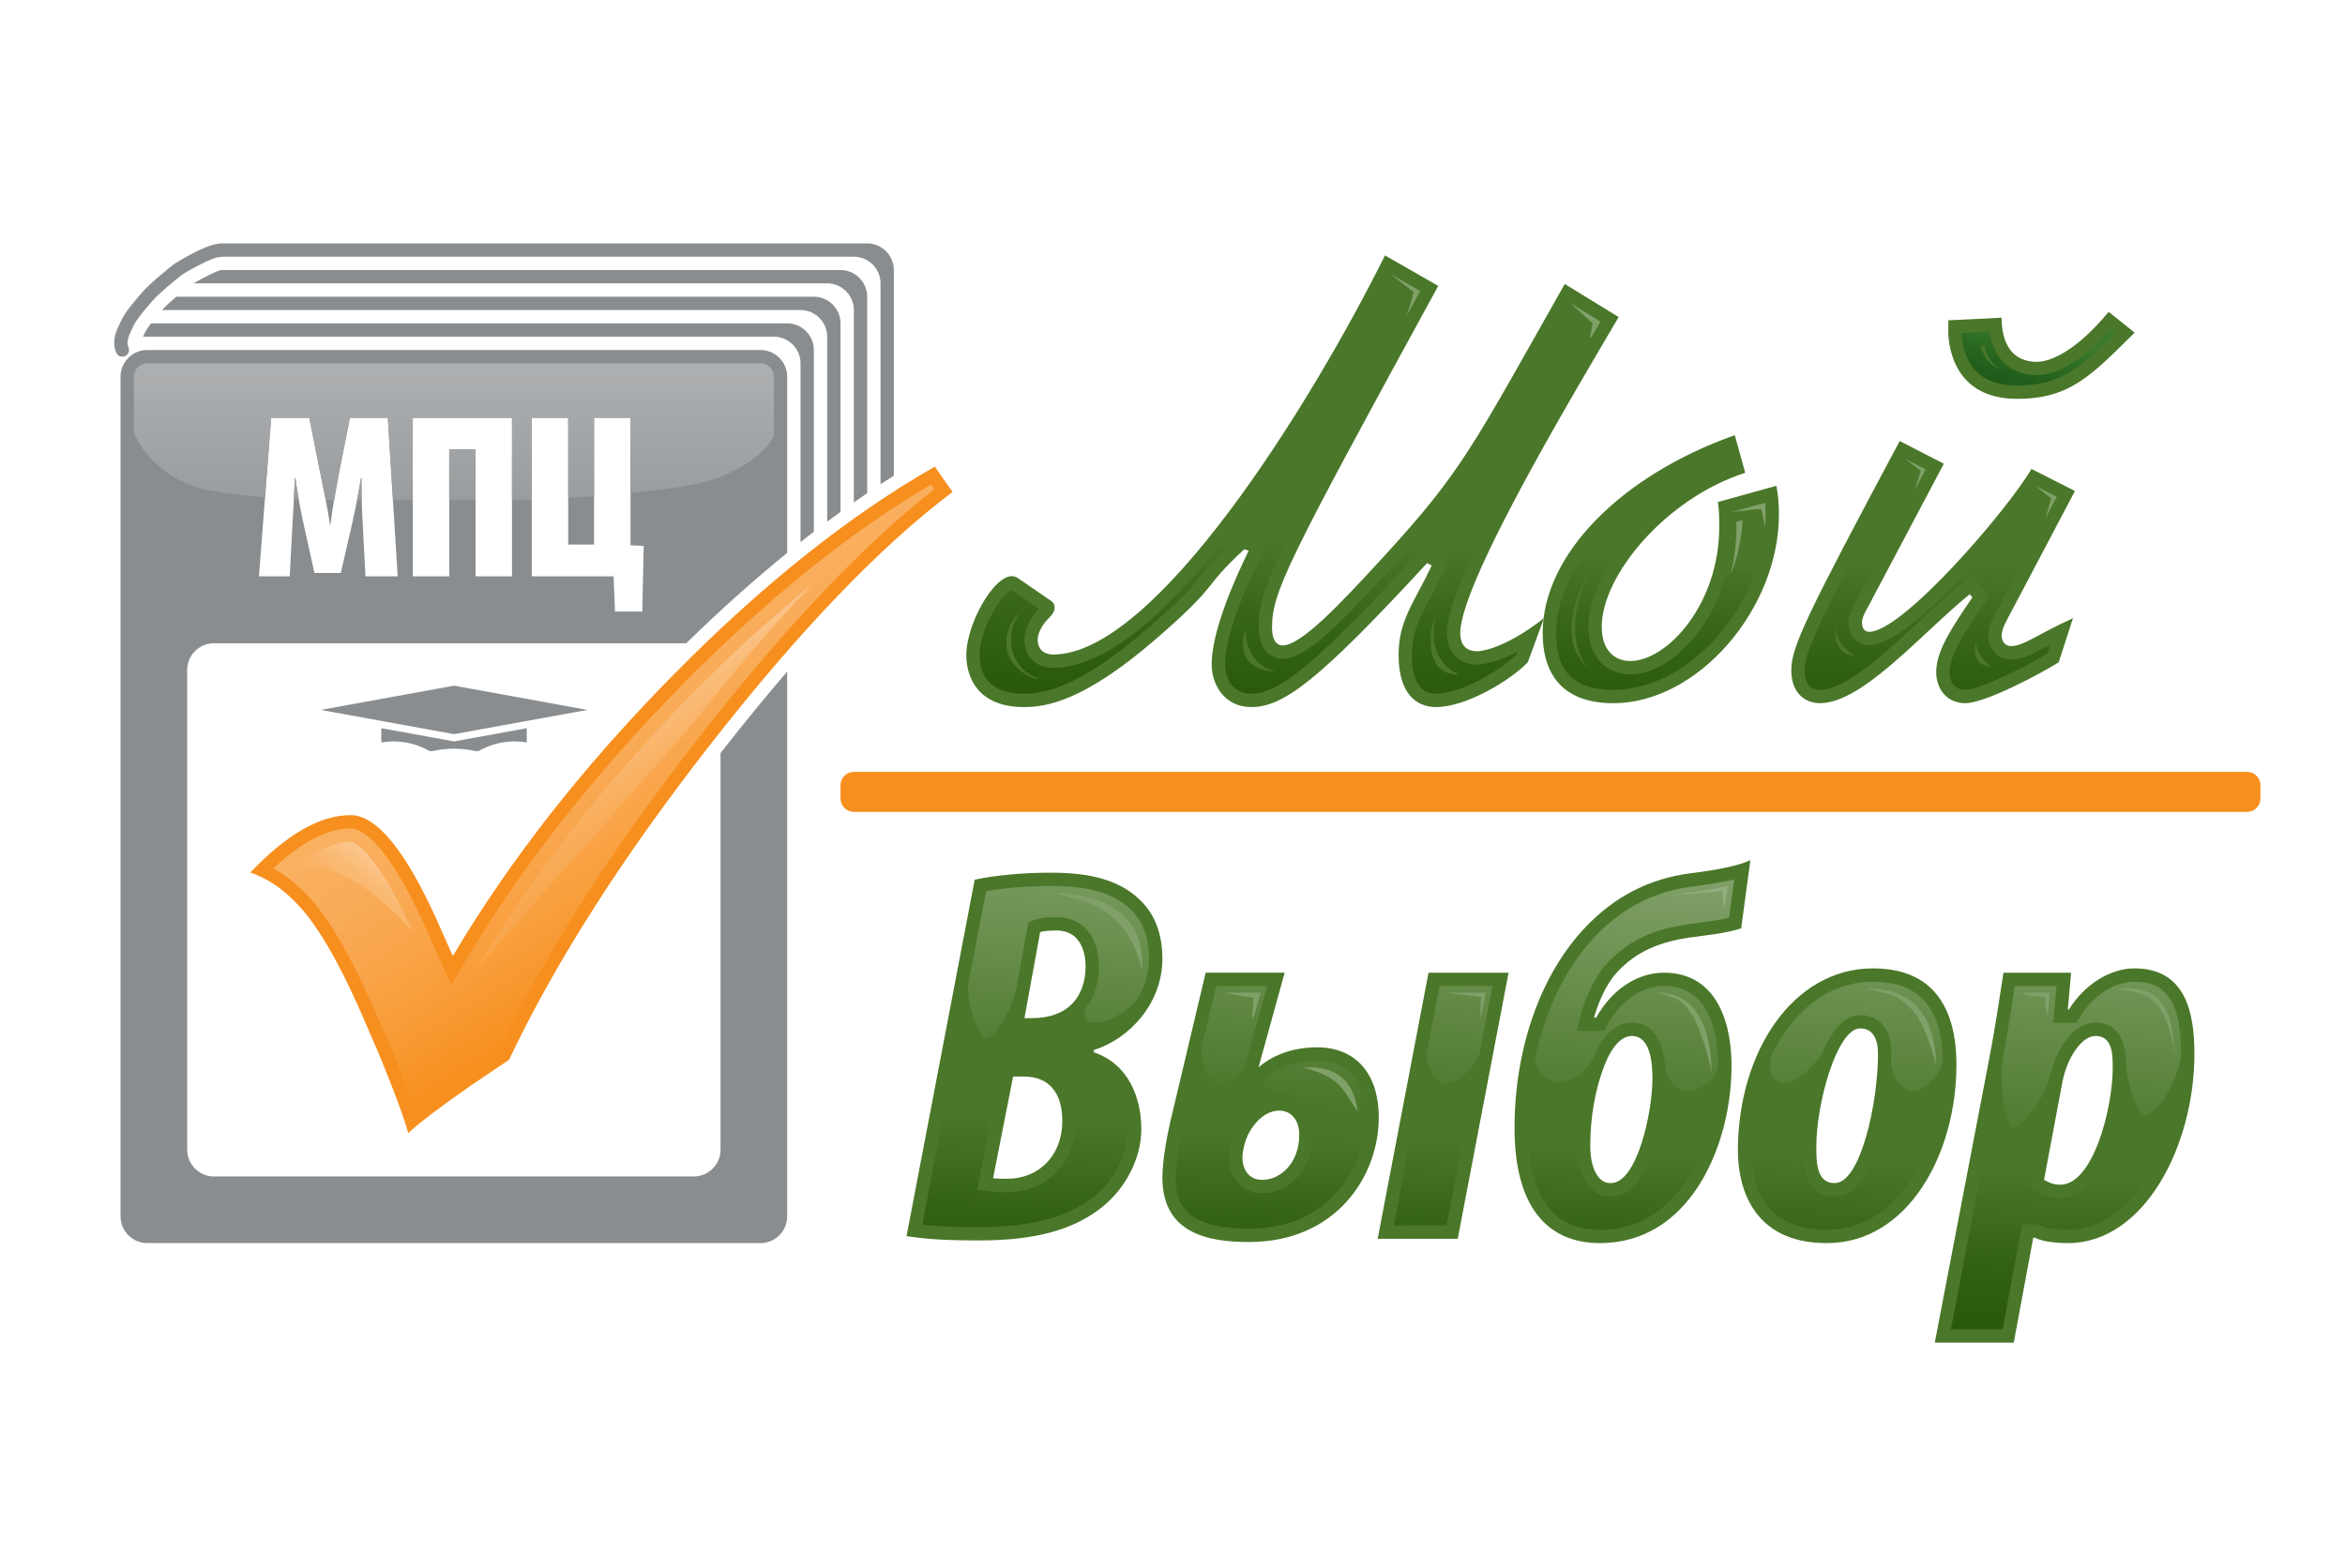 <?xml version="1.0" encoding="UTF-8"?> <svg xmlns="http://www.w3.org/2000/svg" xmlns:xlink="http://www.w3.org/1999/xlink" id="Layer_1" x="0px" y="0px" width="160px" height="107px" viewBox="0 0 160 107" xml:space="preserve"> <g> <path fill="#F78F1E" d="M154.23,54.495c0,0.5-0.409,0.91-0.91,0.91H58.259c-0.501,0-0.91-0.41-0.91-0.91v-0.909 c0-0.5,0.409-0.91,0.91-0.91h95.062c0.5,0,0.91,0.41,0.91,0.91V54.495z"></path> <path fill="#F78F1E" d="M63.784,31.846l1.209,1.727c-4.928,3.708-10.411,9.417-16.444,17.13 c-6.034,7.713-10.639,14.919-13.817,21.619l-2.557,1.726c-2.119,1.474-3.559,2.569-4.318,3.282 c-0.301-1.081-0.957-2.854-1.969-5.319l-0.968-2.245c-1.381-3.223-2.666-5.605-3.852-7.147c-1.186-1.543-2.516-2.567-3.99-3.074 c2.487-2.611,4.767-3.917,6.84-3.917c1.772,0,3.742,2.402,5.907,7.203l1.071,2.413c3.892-6.562,8.89-12.938,14.994-19.133 C51.991,39.916,57.957,35.161,63.784,31.846z"></path> <g id="Book"> <g> <g> <path fill="#8A8D8F" d="M53.71,22.066H10.308c-0.17,0.22-0.324,0.433-0.394,0.583L9.84,22.807 c-0.02,0.04-0.049,0.103-0.08,0.169h43.041c1,0,1.819,0.819,1.819,1.819v12.202c0.304-0.24,0.606-0.479,0.909-0.711v-12.4 C55.529,22.886,54.711,22.066,53.71,22.066z M57.349,18.428H15.103c-0.072,0.012-0.139,0.042-0.213,0.042 c0.006,0,0.093-0.008,0.093-0.008c-0.286,0.064-1.269,0.576-1.781,0.875h43.236c1.001,0,1.82,0.82,1.82,1.82v13.127 c0.304-0.212,0.607-0.422,0.91-0.628V20.248C59.168,19.246,58.35,18.428,57.349,18.428z M55.529,20.248h-43.5 c-0.371,0.316-0.747,0.654-0.95,0.89l-0.017,0.02H54.62c1,0,1.819,0.818,1.819,1.819v12.623c0.304-0.227,0.607-0.448,0.91-0.667 V22.066C57.349,21.066,56.53,20.248,55.529,20.248z"></path> </g> </g> <path fill="#8A8D8F" d="M60.078,19.337v13.646c0,0.022,0.001,0.043,0.001,0.065c0.303-0.198,0.606-0.393,0.908-0.583V18.428 c0-1-0.819-1.819-1.819-1.819H16.359c-0.482,0-1.022,0-1.311,0c-0.31,0-1.047,0.447-1.714,0.9c0.121,0.006,0.247,0.01,0.375,0.01 h44.549C59.259,17.518,60.078,18.337,60.078,19.337z"></path> <g> <g> <path fill="#8A8D8F" d="M14.594,43.899h32.228c2.308-2.256,4.607-4.315,6.889-6.17V25.706c0-1.001-0.819-1.819-1.82-1.819 H10.045c-1,0-1.82,0.818-1.82,1.819v57.31c0,1,0.819,1.819,1.82,1.819h41.845c1,0,1.82-0.819,1.82-1.819V45.831 c-1.449,1.687-2.932,3.497-4.445,5.432c-0.035,0.044-0.068,0.089-0.103,0.133v27.071c0,1-0.819,1.819-1.819,1.819h-32.75 c-1,0-1.819-0.819-1.819-1.819V45.718C12.774,44.717,13.593,43.899,14.594,43.899z M36.282,28.514h2.487v8.648h1.765v-8.648 h2.487v8.696l0.899,0.049l-0.097,4.476h-1.861l-0.096-2.406h-5.584V28.514z M28.163,28.514h6.771v10.815h-2.487v-8.665h-1.797 v8.665h-2.486V28.514z M18.503,28.514h2.599l0.69,3.466c0.272,1.348,0.546,2.599,0.722,3.819h0.032 c0.145-1.188,0.385-2.487,0.642-3.819l0.689-3.466h2.583l0.674,10.815h-2.198l-0.177-3.402 c-0.048-0.867-0.112-2.167-0.096-3.306h-0.032c-0.177,1.139-0.466,2.487-0.61,3.145l-0.77,3.337h-1.797l-0.738-3.337 c-0.145-0.658-0.417-2.006-0.562-3.145h-0.032c-0.048,1.139-0.128,2.438-0.176,3.306l-0.177,3.402h-2.102L18.503,28.514z"></path> </g> </g> <path fill="#8A8D8F" d="M14.887,16.651c-0.807,0-2.924,1.297-3.08,1.423c-0.437,0.351-1.592,1.279-2.106,1.877l-0.084,0.097 c-0.455,0.527-1.078,1.249-1.347,1.826l-0.071,0.147c-0.266,0.555-0.597,1.246-0.271,2.038l0,0 c0.096,0.232,0.361,0.342,0.593,0.248c0.232-0.096,0.343-0.362,0.248-0.594l0,0c-0.16-0.39-0.012-0.751,0.25-1.299l0.074-0.155 c0.217-0.464,0.816-1.158,1.213-1.618l0.084-0.098c0.46-0.535,1.567-1.424,1.984-1.759c0.276-0.212,2.112-1.225,2.512-1.225l0,0 c0.251,0,0.455-0.203,0.455-0.454C15.342,16.855,15.138,16.651,14.887,16.651L14.887,16.651z"></path> </g> <path fill="#8A8D8F" d="M26.017,49.695v0.973c0.27-0.046,0.545-0.07,0.828-0.07c0.9,0,1.744,0.242,2.472,0.662h0.185 c0.481-0.107,0.974-0.166,1.479-0.166c0.503,0,0.996,0.059,1.477,0.166h0.185c0.728-0.419,1.572-0.662,2.472-0.662 c0.282,0,0.558,0.024,0.828,0.07v-0.973l-4.961,0.902L26.017,49.695z M40.076,48.448l-9.096-1.655l-9.098,1.655l9.098,1.654 L40.076,48.448z"></path> <g> <path fill="#4A7729" d="M104.24,45.198c-1.239,1.285-4.251,3.056-6.244,3.056c-1.373,0-2.569-0.93-2.569-3.543 c0-2.392,1.019-3.499,2.259-6.112l-0.31-0.177c-7.352,7.972-9.787,9.832-12.001,9.832c-1.816,0-2.702-1.506-2.702-2.923 c0-2.215,1.506-5.669,2.525-7.75l-0.31-0.089c-3.057,2.834-1.506,2.215-6.067,6.156c-4.872,4.208-7.44,4.606-8.946,4.606 c-3.233,0-3.942-2.125-3.942-3.543c0-2.347,2.259-6.112,3.499-5.271l2.259,1.551c0.265,0.177,0.265,0.398,0.265,0.487 c0,0.31-0.265,0.576-0.442,0.753c-0.178,0.177-0.709,0.797-0.709,1.417c0,0.974,0.841,1.019,1.063,1.019 c6.953,0,17.537-17.005,22.63-27.236l3.632,2.082C87.766,38.466,86.791,40.415,86.791,42.851c0,0.886,0.354,1.196,0.708,1.196 c1.241,0,3.72-2.568,6.997-6.155c5.227-5.714,5.935-7.308,12.268-18.513l3.676,2.259c-2.214,3.808-10.806,17.98-10.806,21.567 c0,1.24,0.931,1.24,1.196,1.24c0.044,0,1.683-0.044,4.517-2.259L104.24,45.198z"></path> <path fill="#4A7729" d="M119.076,32.267c-5.404,1.727-9.788,6.997-9.788,10.496c0,1.816,1.063,2.348,1.948,2.348 c2.524,0,6.067-3.897,6.067-9.124c0-0.576,0-1.151-0.088-1.727l3.985-1.106c0.133,0.664,0.177,1.284,0.177,1.947 c0,6.466-5.536,12.888-11.293,12.888c-3.896,0-4.827-2.48-4.827-4.783c0-5.359,5.359-10.762,13.109-13.508L119.076,32.267z"></path> <path fill="#4A7729" d="M141.574,33.507l-4.74,8.99c-0.088,0.177-0.265,0.576-0.265,0.886c0,0.176,0.088,0.708,0.664,0.708 c0.842,0,1.861-0.842,4.208-1.904l-0.975,3.011c-1.195,0.753-5.004,2.791-6.377,2.791c-0.931,0-1.771-0.576-1.949-1.727 c-0.044-0.266-0.044-0.532,0-0.797c0.134-1.196,0.975-2.569,2.436-4.694l-0.177-0.222c-3.277,2.657-7.307,7.44-10.23,7.44 c-0.797,0-1.948-0.487-1.948-2.259c0-1.594,1.062-3.765,7.396-15.633l3.011,1.55l-5.182,9.788 c-0.221,0.398-0.354,0.664-0.398,0.93c0,0.089,0,0.133,0,0.222c0.044,0.443,0.31,0.531,0.486,0.531 c2.304,0,9.478-8.37,11.072-11.116L141.574,33.507z M136.569,21.682c0,0.975,0.222,3.012,2.435,3.012 c0.487,0,2.26-0.266,4.872-3.41l1.771,1.417c-2.922,2.879-4.383,4.518-8.016,4.518c-4.295,0-4.65-3.543-4.695-4.429 c0-0.31,0-0.62,0-0.93L136.569,21.682z"></path> </g> <g> <path fill="#4A7729" d="M66.504,60.035c1.365-0.295,3.248-0.479,5.167-0.479c2.177,0,4.503,0.294,6.09,1.845 c1.107,1.033,1.549,2.473,1.549,4.023c0,3.026-2.214,5.462-4.687,6.237v0.148c2.399,0.812,3.248,3.137,3.248,5.241 c0,2.103-1.145,4.096-2.657,5.314c-1.882,1.513-4.466,2.289-8.377,2.289c-2.62,0-3.765-0.112-4.983-0.296L66.504,60.035z M67.759,80.406c0.295,0.037,0.627,0.037,0.959,0.037c2.215,0,3.765-1.625,3.765-3.949c0-1.882-0.886-3.026-2.62-3.026h-0.738 L67.759,80.406z M69.899,69.482h0.517c2.472,0,3.653-1.476,3.653-3.542c0-1.033-0.405-2.436-1.956-2.436 c-0.369,0-0.812,0-1.144,0.11L69.899,69.482z"></path> <path fill="#4A7729" d="M87.651,66.382l-1.771,6.422h0.038c1.033-0.886,2.436-1.329,3.948-1.329c2.583,0,4.208,1.734,4.208,4.798 c0,3.949-2.879,8.488-8.857,8.488c-2.658,0-5.906-0.517-5.906-4.392c0-1.144,0.296-2.768,0.554-3.875l2.398-10.112H87.651z M86.139,80.517c1.254,0,2.509-1.181,2.509-3.063c0-1.106-0.627-1.661-1.365-1.661c-1.182,0-2.03,1.255-2.288,2.03 c-0.111,0.369-0.222,0.738-0.222,1.181c0,0.813,0.443,1.513,1.328,1.513H86.139z M102.93,66.382L99.461,84.54h-5.462l3.469-18.157 H102.93z"></path> <path fill="#4A7729" d="M118.799,63.356c-0.996,0.332-2.436,0.479-3.542,0.627c-1.919,0.296-3.618,0.886-5.019,2.473 c-0.739,0.848-1.255,2.177-1.477,2.989h0.147c1.071-1.919,2.806-3.063,4.614-3.063c3.765,0,4.724,3.69,4.613,6.827 c-0.148,5.204-2.915,11.625-8.967,11.625c-3.765,0-5.831-2.694-5.831-7.861c0-5.277,1.698-10.444,4.908-13.766 c1.808-1.882,4.133-3.248,7.16-3.617c1.771-0.222,3.248-0.517,4.023-0.886L118.799,63.356z M109.905,80.739 c1.809,0,2.842-4.872,2.842-7.123c0-1.107-0.148-2.916-1.403-2.916c-0.701,0-1.365,0.701-1.882,2.03 c-0.627,1.624-0.959,3.506-0.959,5.499c0,1.218,0.405,2.51,1.365,2.51H109.905z"></path> <path fill="#4A7729" d="M124.63,84.835c-5.092,0-6.053-3.875-6.053-6.311c0-6.643,3.691-12.437,9.227-12.437 c4.982,0,5.684,3.985,5.684,6.569c0,6.162-3.358,12.178-8.82,12.178H124.63z M125.184,80.739c1.771,0,2.953-5.5,2.953-8.82 c0-0.923-0.295-1.735-1.219-1.735c-1.586,0-3.025,5.204-2.989,8.157c0,0.996,0.037,2.398,1.219,2.398H125.184z"></path> <path fill="#4A7729" d="M132.011,91.626l3.728-19.449c0.369-1.919,0.664-3.875,0.959-5.794h4.613l-0.222,2.509h0.074 c1.071-1.734,2.842-2.804,4.466-2.804c3.506,0,4.097,3.026,4.097,5.831c0,6.237-3.396,12.917-8.637,12.917 c-0.848,0-1.734-0.11-2.251-0.369h-0.11l-1.329,7.16H132.011z M139.465,80.517c0.332,0.184,0.628,0.333,1.107,0.333 c2.251,0,3.58-5.241,3.58-7.972c0-0.997-0.037-2.178-1.181-2.178c-0.923,0-1.919,1.439-2.251,3.137L139.465,80.517z"></path> </g> <g> <g> <linearGradient id="SVGID_1_" gradientUnits="userSpaceOnUse" x1="28.699" y1="24.795" x2="28.699" y2="41.735" gradientTransform="matrix(1 0 0 1 2.268 0)"> <stop offset="0.006" style="stop-color:#ADAFB1"></stop> <stop offset="1" style="stop-color:#8A8D8F"></stop> </linearGradient> <path fill="url(#SVGID_1_)" d="M20.124,32.621c-0.02,0.462-0.044,0.948-0.07,1.423c0.109,0.005,0.218,0.009,0.326,0.013 c-0.084-0.473-0.165-0.971-0.224-1.436H20.124z M24.633,32.621c-0.076,0.49-0.173,1.017-0.27,1.512c0.111,0,0.217,0,0.319,0 c-0.015-0.503-0.024-1.021-0.018-1.512H24.633z M30.649,34.121h1.797v-3.457h-1.797V34.121z M51.891,24.795H10.045 c-0.501,0-0.91,0.408-0.91,0.91v3.814c0,0,0.757,2.207,3.639,3.51c1.05,0.475,3.113,0.748,5.311,0.904l0.418-5.42h2.599 l0.69,3.466c0.149,0.737,0.294,1.441,0.427,2.131c0.198,0.004,0.391,0.007,0.58,0.01c0.118-0.697,0.249-1.412,0.39-2.141 l0.689-3.466h2.583l0.35,5.607h1.352v-5.607h6.771v5.607h0.864c0,0,0.176-0.005,0.483-0.018v-5.589h2.487v5.467 c0.545-0.032,1.142-0.071,1.765-0.116v-5.351h2.487v5.14c2.455-0.242,4.892-0.597,6.142-1.105 c3.079-1.253,3.639-2.815,3.639-2.815c0-2.204,0-4.028,0-4.028C52.801,25.204,52.393,24.795,51.891,24.795z"></path> </g> </g> <g> <linearGradient id="SVGID_2_" gradientUnits="userSpaceOnUse" x1="104.829" y1="89.233" x2="105.661" y2="73.365"> <stop offset="0" style="stop-color:#2A5809"></stop> <stop offset="0.278" style="stop-color:#336112"></stop> <stop offset="0.71" style="stop-color:#4A7729"></stop> </linearGradient> <path fill="url(#SVGID_2_)" d="M64.266,76.585c0.002-0.01-1.021,5.345-1.337,6.994c0.887,0.099,1.984,0.162,3.909,0.162 c3.555,0,6.036-0.664,7.807-2.087c1.298-1.045,2.147-2.603,2.286-4.175c-0.472-2.485-1.728-4.111-2.432-4.182 c-0.025-0.003-0.093-0.01-0.206,0.088c-0.413,0.361-0.858,1.622-0.923,3.626l0,0.013l-0.001,0.014 c-0.233,2.581-2.102,4.315-4.649,4.315c-0.354,0-0.72,0-1.072-0.044l-0.968-0.121c0,0,0.943-4.79,0.949-4.823 c0.057-0.4,0.082-0.801,0.082-1.191c0-1.964-0.629-3.682-0.985-3.849C66.269,71.396,64.916,73.663,64.266,76.585z M83.095,74.582 c-0.447,0-1.411,1.302-1.821,1.858c-0.286,0.386-0.472,0.635-0.638,0.786c-0.261,1.234-0.416,2.399-0.416,3.144 c0,1.722,0.594,3.482,4.996,3.482c2.47,0,4.543-0.851,5.994-2.463c1.138-1.263,1.823-2.917,1.931-4.658 c0.021-0.378-0.299-0.977-0.779-1.453c-0.376-0.375-0.788-0.606-1.048-0.59c-0.649,0.041-1.792,1.226-1.792,2.329 c0,0.004,0,0.008,0,0.013c0.006,0.08,0.036,0.424,0.036,0.424c0,2.487-1.739,3.973-3.419,3.973h-0.038 c-1.296,0-2.238-1.019-2.238-2.422c0-0.576,0.138-1.035,0.26-1.44c0.045-0.137,0.121-0.299,0.225-0.488 c-0.186-0.258-0.336-0.638-0.51-1.091C83.683,75.583,83.321,74.646,83.095,74.582L83.095,74.582z M106.076,74.751L106.076,74.751 c-0.739,0.096-1.866,1.535-1.824,2.603c0.097,4.363,1.751,6.571,4.915,6.571c4.562,0,6.542-4.011,7.324-6.446 c0-0.016,0.002-0.032,0.002-0.047c0-0.61-0.252-1.009-0.469-1.241c-0.278-0.294-0.659-0.481-0.998-0.485 c-0.705-0.011-1.549,0.824-1.964,1.942c-0.718,2.654-1.779,4-3.157,4h-0.037c-1.571,0-2.275-1.717-2.275-3.419 c0-0.442,0.021-0.906,0.065-1.458c0.05-0.474-0.227-1.073-0.703-1.537C106.557,74.847,106.211,74.732,106.076,74.751z M96.375,76.955c-0.016,0.08-1.1,5.755-1.276,6.675c0.77,0,3.061,0,3.61,0c0.101-0.527,1.293-6.772,1.293-6.772 c0.01-0.062,0.016-0.123,0.016-0.182c0-0.359-0.181-0.665-0.347-0.868c-0.326-0.396-0.832-0.682-1.23-0.692 C97.326,75.087,96.704,76.093,96.375,76.955z M119.533,77.489c-0.002,0.022-0.003,0.054-0.003,0.054l-0.042,0.981 c0,2.018,0.667,5.401,5.142,5.401h0.038c4.614,0,6.604-4.791,7.123-6.333c0.012-0.085,0.021-0.177,0.021-0.269 c0-0.172-0.029-0.34-0.12-0.444c-0.201-0.229-0.768-0.22-1.223-0.212l-0.133,0.001c-0.67,0.008-1.879,0.271-2.157,1.205 c-0.739,2.539-1.72,3.775-2.995,3.775h-0.037c-2.128,0-2.128-2.489-2.128-3.308l0,0c0-0.001,0-0.116,0-0.116 s0.021-0.613,0.022-0.664c-0.009-0.966-0.26-1.498-1.548-1.535C120.274,75.991,119.688,76.429,119.533,77.489z M140.573,81.759 c-0.689,0-1.125-0.212-1.549-0.447l-0.573-0.319c0,0,0.423-2.253,0.563-3.006c-0.763,0.007-2.931,0.027-3.47,0.032 c-0.129,0.674-2.273,11.863-2.434,12.696c0.764,0,2.983,0,3.531,0c0.124-0.668,1.329-7.16,1.329-7.16h1.082l0.191,0.096 c0.265,0.132,0.888,0.273,1.845,0.273c3.722,0,5.756-3.871,6.515-5.718c-0.397-0.045-2.843-0.323-3.409-0.387 C143.562,79.696,142.44,81.759,140.573,81.759z"></path> <linearGradient id="SVGID_3_" gradientUnits="userSpaceOnUse" x1="108.16" y1="59.301" x2="106.938" y2="76.774"> <stop offset="0" style="stop-color:#80A069"></stop> <stop offset="1" style="stop-color:#4A7729"></stop> </linearGradient> <path fill="url(#SVGID_3_)" d="M115.517,60.495l-0.003,0c-2.557,0.312-4.781,1.437-6.613,3.344 c-1.982,2.051-3.412,4.916-4.136,8.29c-0.003,0.038-0.006,0.076-0.006,0.114c0,0.358,0.142,0.717,0.406,1.021 c0.308,0.354,0.751,0.594,1.129,0.609c0.92,0.039,2.067-0.792,2.455-1.777c0.835-1.908,1.871-2.307,2.595-2.307 c0.796,0,2.148,0.428,2.298,3.271c0.118,0.724,0.945,1.463,1.585,1.415c0.805-0.061,1.849-0.832,2.005-1.739 c-0.002-1.998-0.495-3.643-1.354-4.533c-0.584-0.605-1.377-0.911-2.357-0.911c-1.484,0-2.912,0.971-3.819,2.596l-0.26,0.467 h-1.874l0.313-1.149c0.276-1.007,0.858-2.415,1.668-3.347c1.729-1.957,3.784-2.501,5.567-2.775c0.006,0,0.539-0.07,0.539-0.07 c0.841-0.107,1.645-0.221,2.323-0.386c0.049-0.36,0.262-1.944,0.353-2.617C117.577,60.192,116.635,60.355,115.517,60.495z M67.28,60.819c-0.108,0.566-1.184,6.193-1.184,6.193c-0.034,0.151-0.049,0.319-0.049,0.5c0,1.292,0.772,3.206,1.135,3.363 c0.45,0.085,1.542-1.172,2.135-3.271c0.009-0.053,0.854-4.684,0.854-4.684l0.511-0.17c0.472-0.157,1.004-0.157,1.432-0.157 c1.004,0,1.833,0.449,2.334,1.263c0.463,0.751,0.532,1.627,0.532,2.082c0,0.911-0.197,1.721-0.588,2.41l-0.018,0.031l-0.022,0.027 c-0.318,0.401-0.437,0.762-0.332,1.015c0.096,0.231,0.35,0.34,0.538,0.361c0.698,0.082,1.885-0.347,2.974-1.482 c0.567-0.893,0.87-1.887,0.87-2.879c0-1.447-0.424-2.577-1.262-3.357c-1.453-1.42-3.686-1.601-5.468-1.601 C70.125,60.464,68.553,60.596,67.28,60.819z M141.937,69.37L141.937,69.37l-0.266,0.432h-1.575c0,0,0.165-1.871,0.221-2.509 c-0.656,0-2.309,0-2.84,0c-0.234,1.512-0.483,3.096-0.776,4.66c-0.092,0.572-0.132,1.146-0.132,1.692 c0,1.76,0.408,3.23,0.738,3.34c0.021,0.006,0.122-0.002,0.304-0.111c0.823-0.495,1.999-2.192,2.339-3.723l0.003-0.011l0.003-0.012 c0.425-1.54,1.47-3.338,3.016-3.338c0.902,0,1.995,0.449,2.082,2.585l0.001,0.011v0.011c-0.012,1.273,0.548,3.062,1.128,3.612 c0.1,0.093,0.162,0.112,0.178,0.111c0.721-0.045,2.101-1.884,2.453-4.069c0-0.045,0.003-0.141,0.003-0.141 c-0.001-1.577-0.207-2.736-0.629-3.534c-0.499-0.94-1.311-1.379-2.559-1.379C144.275,66.997,142.827,67.928,141.937,69.37z M120.887,72.007c-0.07,0.273-0.106,0.525-0.106,0.75c0,0.325,0.073,0.593,0.219,0.792c0.218,0.299,0.533,0.357,0.702,0.366 c0.691,0.035,2.017-1.003,2.634-2.061c0.724-1.71,1.592-2.579,2.581-2.579c0.5,0,2.128,0.19,2.128,2.644 c0,0.013-0.014,0.427-0.017,0.539c0.04,0.693,0.288,1.279,0.701,1.65c0.285,0.255,0.623,0.386,0.951,0.368 c0.591-0.033,1.926-1.363,1.886-2.228c-0.116-3.535-1.673-5.25-4.762-5.25C124.92,66.997,122.402,68.823,120.887,72.007z M98.221,67.292c-0.122,0.634-0.89,4.653-0.89,4.653c-0.006,0.032-0.009,0.07-0.009,0.11c0,0.346,0.223,0.958,0.61,1.448 c0.28,0.353,0.524,0.485,0.66,0.491c0.728,0.03,2.018-1.109,2.354-2.074c0.017-0.084,0.791-4.139,0.884-4.627 C101.061,67.292,98.77,67.292,98.221,67.292z M82.982,67.292c-0.14,0.59-0.971,4.094-0.985,4.152 c-0.009,0.077-0.015,0.158-0.015,0.246c0,0.778,0.355,1.938,0.897,2.128c0.229,0.081,0.809,0.074,1.319-0.201 c0.412-0.22,0.676-0.553,0.786-0.989c0.002-0.01,1.246-4.516,1.472-5.336C85.646,67.292,83.5,67.292,82.982,67.292z M86.627,73.405c-0.311,0.293-0.395,0.483-0.395,0.566c0,0.009,0,0.016,0.003,0.023c0.082,0.318,1.265,0.611,1.77,0.735 c0.29,0.072,0.563,0.139,0.771,0.212c1.814,0.64,3.396,1.11,4.318,0.474c-0.094-0.739-0.302-1.358-0.633-1.829 c-0.553-0.787-1.451-1.201-2.596-1.201C88.605,72.385,87.457,72.748,86.627,73.405z"></path> <path fill="#80A069" d="M115.372,69.137c0.523,0.785,1.112,2.485,1.405,4.054c-0.002-1.997-0.495-3.643-1.354-4.532 c-0.584-0.605-1.377-0.912-2.356-0.912C114.718,68.112,115.016,68.603,115.372,69.137z M147.348,68.776 c1.051,1.613,1.013,3.589,1.013,3.589c0-1.577-0.206-2.735-0.627-3.534c-0.499-0.941-1.312-1.379-2.559-1.379 c-0.168,0-0.339,0.014-0.509,0.042C144.039,67.598,146.42,67.355,147.348,68.776z M139.748,69.049 c0.043-0.496,0.089-1.02,0.115-1.302c-0.376,0-1.078,0-1.709,0c-0.473,0,0.239,0.276,1.362,0.276 C139.556,68.765,139.693,69.674,139.748,69.049z M130.605,69.073c0.526,0.615,1.082,2.02,1.506,3.629 c-0.116-3.536-1.673-5.25-4.762-5.25C128.644,67.815,129.432,67.704,130.605,69.073z M98.825,67.747 c-0.472,0,1.786,0.212,2.245,0.3c-0.065,0.654-0.065,0.545-0.041,1.511c0.163-0.853,0.308-1.616,0.346-1.811 C100.872,67.747,99.717,67.747,98.825,67.747z M83.729,67.747c-0.534,0,1.62,0.336,1.806,0.336 c-0.026,0.723-0.277,2.359,0.167,0.751c0.137-0.496,0.247-0.894,0.299-1.087C85.514,67.747,84.539,67.747,83.729,67.747z M90.898,73.659c0.748,0.516,1.042,1.163,1.741,2.211c-0.093-0.74-0.301-1.359-0.633-1.83c-0.553-0.786-1.45-1.201-2.595-1.201 C88.15,72.839,89.734,72.856,90.898,73.659z"></path> <path fill="#92AD7F" d="M117.552,60.808c-0.021,0.61,0.066,0.829,0.119,1.197c0.075-0.556,0.158-1.178,0.207-1.539 c-0.755,0.181-1.697,0.343-2.816,0.483h-0.003C112.502,61.261,117.552,60.808,117.552,60.808z"></path> <path fill="#80A069" d="M74.196,61.584c0.963,0.375,1.872,0.99,2.501,1.846c1.185,1.614,1.249,3.439,1.249,2.447 c0-1.447-0.424-2.576-1.261-3.357c-1.218-1.19-2.984-1.51-4.574-1.581C71.804,60.924,73.751,61.412,74.196,61.584z"></path> </g> <g> <linearGradient id="SVGID_4_" gradientUnits="userSpaceOnUse" x1="137.952" y1="26.626" x2="139.494" y2="21.25"> <stop offset="0" style="stop-color:#1F5A19"></stop> <stop offset="0.265" style="stop-color:#26631E"></stop> <stop offset="0.695" style="stop-color:#377B2B"></stop> <stop offset="0.708" style="stop-color:#387C2B"></stop> </linearGradient> <path fill="url(#SVGID_4_)" d="M139.004,25.603c-1.807,0-2.979-1.095-3.271-2.969c-0.692,0.034-1.202,0.059-1.886,0.092 c0,0.004,0,0.032,0,0.033c0.084,1.624,0.812,3.55,3.784,3.55c2.953,0,4.265-1.185,6.649-3.536 c-0.145-0.116-0.154-0.124-0.292-0.233C141.491,25.285,139.693,25.603,139.004,25.603z"></path> <path fill="#80A069" d="M118.469,35.62c0.004,0.162,0.009,0.366,0.009,0.366c0,1.132-0.146,2.216-0.401,3.232 c0.49-1.211,0.766-2.473,0.816-3.717C118.784,35.532,118.68,35.561,118.469,35.62z"></path> <linearGradient id="SVGID_5_" gradientUnits="userSpaceOnUse" x1="103.23" y1="48.513" x2="103.768" y2="33.082"> <stop offset="0" style="stop-color:#2A5809"></stop> <stop offset="0.285" style="stop-color:#336112"></stop> <stop offset="0.73" style="stop-color:#4A7729"></stop> </linearGradient> <path fill="url(#SVGID_5_)" d="M84.186,35.988c-4.001,5.249-8.472,9.588-12.319,9.588c-1.18,0-1.973-0.775-1.973-1.929 c0-1.033,0.813-1.898,0.975-2.061c0.009-0.009,0.023-0.022,0.033-0.034c-0.415-0.284-1.758-1.206-1.898-1.302 c-0.659,0.245-2.162,2.667-2.162,4.459c0,1.201,0.525,2.633,3.032,2.633c1.405,0,3.8-0.455,8.351-4.384 c2.545-2.199,3.116-2.912,3.719-3.666c0.475-0.595,0.967-1.209,2.324-2.468l0.377-0.348l1.848,0.528l-0.478,0.976 c-1.569,3.204-2.432,5.815-2.432,7.35c0,0.748,0.377,2.013,1.792,2.013c1.943,0,4.591-2.228,11.333-9.539l0.491-0.532l1.671,0.955 l-0.362,0.761c-0.323,0.681-0.633,1.265-0.906,1.78c-0.789,1.487-1.265,2.383-1.265,3.942c0,1.748,0.558,2.633,1.659,2.633 c1.626,0,4.303-1.541,5.462-2.653c0.01-0.029,0.063-0.173,0.084-0.23c-1.618,0.856-2.572,0.895-2.711,0.895 c-1.299,0-2.105-0.824-2.105-2.15c0-1.227,0.786-3.364,2.068-6.058c1.894-3.981-0.455-4.515-3.954-0.506 c-0.506,0.579-1.058,1.194-1.67,1.863c-4.156,4.549-6.141,6.451-7.669,6.451c-0.746,0-1.618-0.551-1.618-2.105 c0-1.387,0.207-2.477,1.939-6.01C89.353,33.718,89.22,29.385,84.186,35.988z M107.783,38.278c-0.854,1.307-1.392,2.671-1.56,4.04 c0,0-0.005,0.045-0.008,0.063h0.002c-0.032,0.287-0.049,0.563-0.049,0.824c0,2.643,1.245,3.874,3.917,3.874 c3.838,0,7.624-3.182,9.375-7.26c0.641-1.49-1.46-1.26-1.829-0.109c-1.189,3.704-3.983,6.31-6.394,6.31 c-1.318,0-2.858-0.853-2.858-3.257c0-1.306,0.529-2.833,1.467-4.353C111.503,35.725,109.713,35.327,107.783,38.278z M125.609,39.649c-1.921,3.761-2.479,5.19-2.479,6.081c0,1.115,0.565,1.349,1.039,1.349c1.761,0,4.423-2.478,6.771-4.664 c1.008-0.937,1.959-1.823,2.886-2.574l0.711-0.577l1.171,1.463l-0.383,0.557c-1.397,2.032-2.174,3.316-2.281,4.28l-0.003,0.024 l-0.003,0.024c-0.029,0.167-0.029,0.331,0,0.499c0.129,0.842,0.713,0.967,1.051,0.967c0.932,0,4.024-1.525,5.615-2.48 c0.04-0.121,0.117-0.361,0.207-0.636c-0.094,0.049-0.19,0.1-0.276,0.147c-1.003,0.537-1.665,0.891-2.401,0.891 c-1.022,0-1.573-0.834-1.573-1.618c0-0.471,0.196-0.962,0.361-1.293c0,0,0.649-1.232,1.452-2.755 c1.087-2.063-1.398-2.339-3.437-0.147c-2.389,2.569-4.978,4.839-6.502,4.839c-0.625,0-1.299-0.417-1.392-1.351l-0.004-0.045 v-0.342l0.012-0.074c0.071-0.425,0.26-0.79,0.5-1.223l-0.009,0.016c0,0,0.295-0.557,0.739-1.396 C128.579,37.349,126.639,37.633,125.609,39.649z"></path> <path fill="#4A7729" d="M135.147,23.613c0.135,0.515,0.382,1.124,1.334,1.635c-0.902-0.702-0.926-1.157-1.082-1.669 C135.338,23.582,135.21,23.609,135.147,23.613z M107.219,42.832c-0.005,1.406,0.386,2.056,1.535,3.184 c-0.764-0.679-1.285-1.746-1.285-3.253c0-1.296,0.472-2.803,1.318-4.319C107.871,39.739,107.223,41.425,107.219,42.832z M68.728,44.443c0.201,1.103,1.696,1.988,2.182,1.888c-1.153-0.365-1.925-1.375-1.925-2.683c0-0.753,0.292-1.405,0.603-1.894 C68.808,42.617,68.527,43.339,68.728,44.443z M97.869,45.081c0.353,0.707,0.867,0.932,1.718,0.958 c-1.095-0.434-1.772-1.466-1.772-2.833c0-0.333,0.057-0.728,0.149-1.163C97.488,42.987,97.515,44.374,97.869,45.081z M125.517,44.215c0.281,0.414,0.594,0.479,1.294,0.601c-0.768-0.251-1.461-0.914-1.575-2.05l-0.008-0.091c0,0,0-0.126,0-0.208 C125.211,43.602,125.246,43.815,125.517,44.215z M85.195,45.124c0.341,0.401,1.083,0.702,1.85,0.698 c-1.059-0.206-2.054-1.141-2.071-2.924C84.664,43.89,84.8,44.66,85.195,45.124z M134.947,45.08 c0.077,0.138,0.16,0.289,0.968,0.448c-0.626-0.398-1.022-1.058-1.129-1.756C134.69,44.759,134.87,44.943,134.947,45.08z"></path> <path fill="#80A069" d="M96.447,19.933c-0.16,0.822-0.604,1.864-0.397,1.485c0.276-0.506,0.561-1.026,0.852-1.56 c-0.68-0.39-1.313-0.753-2.028-1.163L96.447,19.933z M108.663,22.066c-0.081,0.654-0.402,1.537,0.11,0.615 c0,0,0.215-0.368,0.432-0.735c-0.693-0.426-1.39-0.854-2.112-1.298L108.663,22.066z M120.436,35.943 c0.022-0.28,0.033-0.561,0.033-0.843c0-0.284-0.011-0.543-0.03-0.792c-0.849,0.236-1.576,0.438-2.25,0.625 c1-0.07,1.411-0.204,1.988-0.181L120.436,35.943z M131.047,32.134l-0.408,1.324c0.341-0.646,0.611-1.155,0.754-1.424 c-0.554-0.284-0.853-0.439-1.396-0.718L131.047,32.134z M139.955,34.02l-0.402,1.369c0.351-0.666,0.633-1.202,0.784-1.488 c-0.566-0.288-0.888-0.451-1.411-0.717L139.955,34.02z"></path> </g> <g> <linearGradient id="SVGID_6_" gradientUnits="userSpaceOnUse" x1="50.573" y1="61.841" x2="40.297" y2="45.396"> <stop offset="0" style="stop-color:#F78F1E"></stop> <stop offset="0.124" style="stop-color:#F7952A"></stop> <stop offset="0.48" style="stop-color:#F9A448"></stop> <stop offset="0.784" style="stop-color:#F9AD5B"></stop> <stop offset="1" style="stop-color:#F9B161"></stop> </linearGradient> <path fill="url(#SVGID_6_)" d="M46.536,46.748c-6.023,6.113-11.022,12.491-14.858,18.958l-0.899,1.515l-1.786-4.022 c-2.711-6.013-4.453-6.663-5.075-6.663c-1.561,0-3.328,0.919-5.262,2.727c1.137,0.636,2.188,1.571,3.133,2.801 c1.227,1.596,2.561,4.066,3.967,7.344l0.967,2.244c0.7,1.701,1.221,3.052,1.585,4.103c0.822-0.654,1.927-1.464,3.348-2.453 c0,0,2.03-1.371,2.369-1.599c3.189-6.668,7.831-13.919,13.808-21.56c5.772-7.38,11.122-13.009,15.917-16.759 c-0.109-0.156-0.117-0.167-0.226-0.323C58.014,36.304,52.304,40.894,46.536,46.748z"></path> <linearGradient id="SVGID_7_" gradientUnits="userSpaceOnUse" x1="46.614" y1="56.859" x2="41.276" y2="49.236"> <stop offset="0" style="stop-color:#F9A54B"></stop> <stop offset="0.226" style="stop-color:#F9A850"></stop> <stop offset="0.487" style="stop-color:#F9AF5E"></stop> <stop offset="0.763" style="stop-color:#FABA75"></stop> <stop offset="1" style="stop-color:#FBC78E"></stop> </linearGradient> <path fill="url(#SVGID_7_)" d="M32.46,66.17c3.799-6.403,8.752-12.723,14.724-18.784h0c2.753-2.794,5.497-5.295,8.215-7.505 c-2.651,2.799-5.418,6.038-8.283,9.701L32.46,66.17z"></path> <linearGradient id="SVGID_8_" gradientUnits="userSpaceOnUse" x1="23.635" y1="62.06" x2="26.13" y2="58.749"> <stop offset="0.006" style="stop-color:#F9B161"></stop> <stop offset="0.275" style="stop-color:#FAB366"></stop> <stop offset="0.553" style="stop-color:#FAB972"></stop> <stop offset="0.834" style="stop-color:#FBC386"></stop> <stop offset="0.921" style="stop-color:#FBC78E"></stop> </linearGradient> <path fill="url(#SVGID_8_)" d="M23.438,59.766c-2.005-0.802-0.802-0.802-3.282-0.601c1.405-1.136,2.668-1.72,3.761-1.72 c0.014,0,1.565,0.179,4.244,6.121C28.162,63.566,25.444,60.569,23.438,59.766z"></path> </g> </g> </svg> 